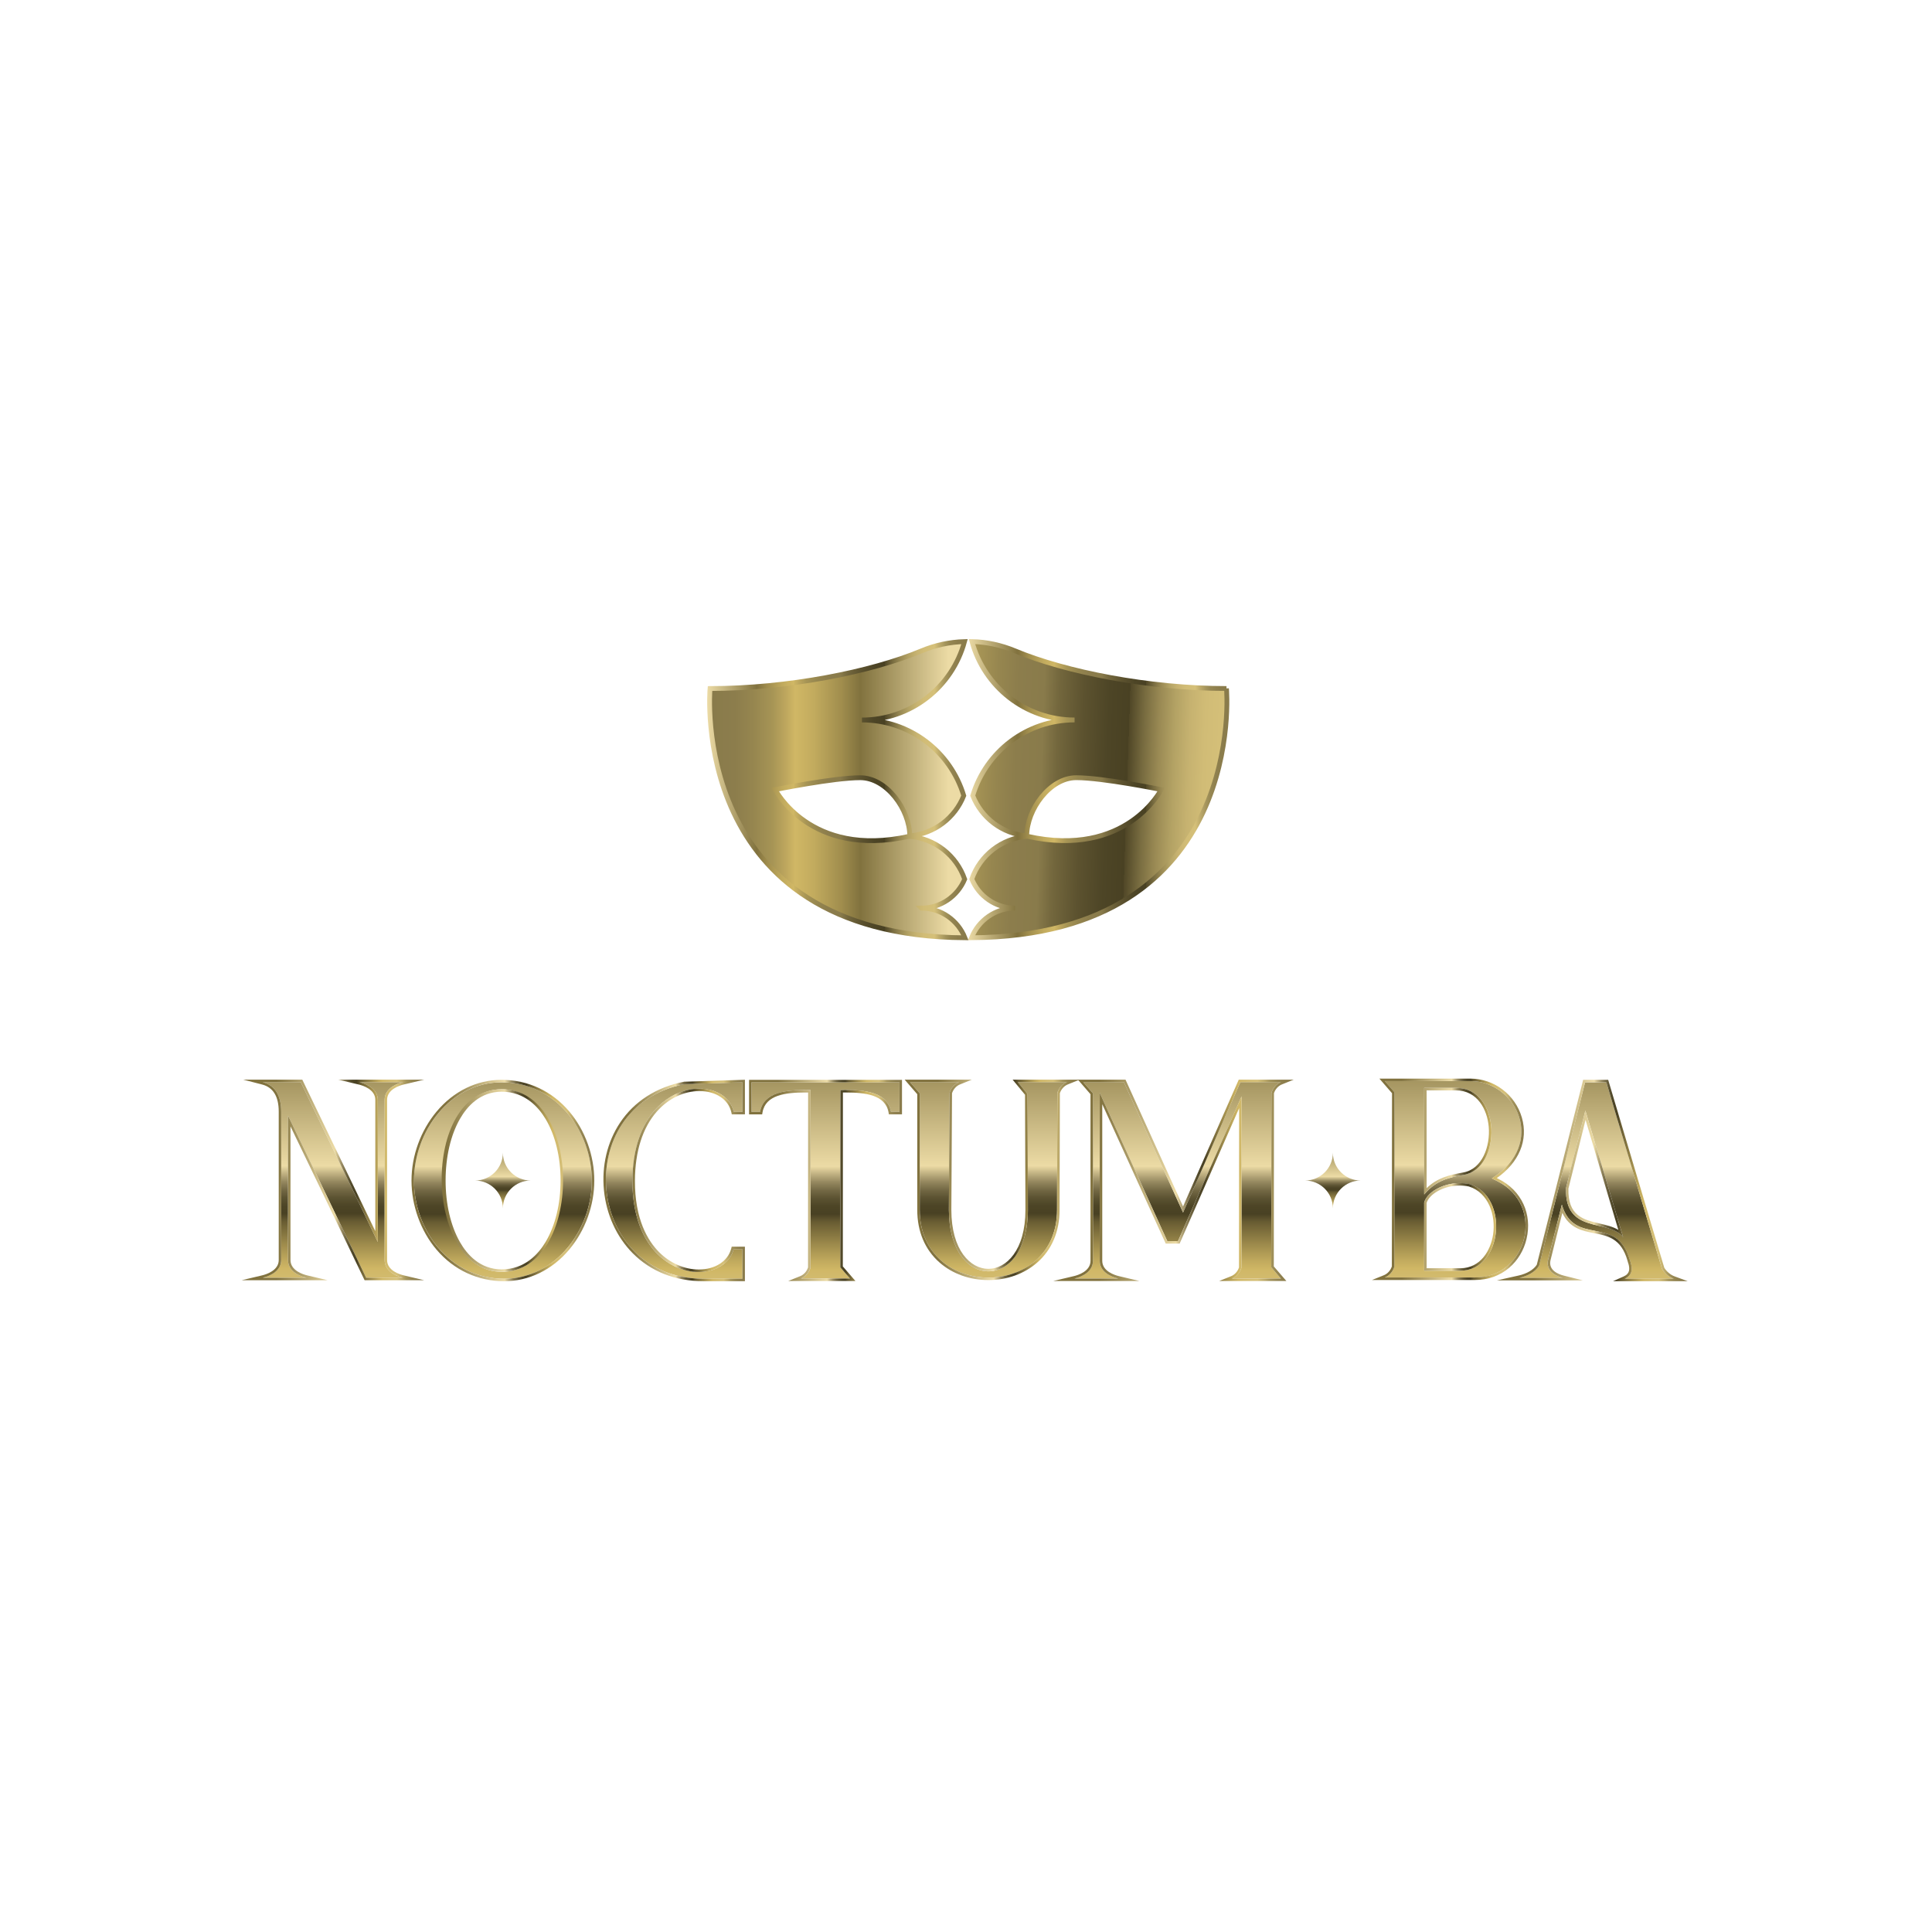 <?xml version="1.0" encoding="UTF-8"?><svg id="Capa_1" xmlns="http://www.w3.org/2000/svg" xmlns:xlink="http://www.w3.org/1999/xlink" viewBox="0 0 1080 1080"><defs><style>.cls-1{fill:url(#Degradado_sin_nombre_8-15);}.cls-2{fill:url(#Degradado_sin_nombre_8-11);}.cls-3{fill:url(#Degradado_sin_nombre_8-6);}.cls-4{fill:url(#Degradado_sin_nombre_8-14);}.cls-5{fill:url(#Degradado_sin_nombre_8-8);}.cls-6{fill:url(#Degradado_sin_nombre_8-7);}.cls-7{fill:url(#Degradado_sin_nombre_8-12);}.cls-8{fill:url(#Degradado_sin_nombre_8-10);}.cls-9{fill:url(#Degradado_sin_nombre_8-17);}.cls-10{fill:url(#Degradado_sin_nombre_8-13);}.cls-11{fill:url(#Degradado_sin_nombre_8-4);}.cls-12{fill:url(#Degradado_sin_nombre_8-18);}.cls-13{fill:url(#Degradado_sin_nombre_8-3);}.cls-14{fill:url(#Degradado_sin_nombre_8-5);}.cls-15{fill:url(#Degradado_sin_nombre_8-9);}.cls-16{fill:url(#Degradado_sin_nombre_185-2);stroke:url(#Degradado_sin_nombre_10-2);}.cls-16,.cls-17{stroke-miterlimit:10;stroke-width:2.69px;}.cls-18{fill:url(#Degradado_sin_nombre_8-2);}.cls-19{fill:url(#Degradado_sin_nombre_8);}.cls-17{fill:url(#Degradado_sin_nombre_185);stroke:url(#Degradado_sin_nombre_10);}.cls-20{fill:url(#Degradado_sin_nombre_8-16);}</style><linearGradient id="Degradado_sin_nombre_185" x1="720.54" y1="447.39" x2="437.11" y2="437.84" gradientUnits="userSpaceOnUse"><stop offset="0" stop-color="#897b4b"/><stop offset=".04" stop-color="#8c7d4c"/><stop offset=".07" stop-color="#958652"/><stop offset=".09" stop-color="#a5955c"/><stop offset=".11" stop-color="#bca96a"/><stop offset=".13" stop-color="#d5c079"/><stop offset=".17" stop-color="#d1bc76"/><stop offset=".2" stop-color="#c6b270"/><stop offset=".23" stop-color="#b3a264"/><stop offset=".26" stop-color="#9a8a54"/><stop offset=".29" stop-color="#786c40"/><stop offset=".32" stop-color="#504727"/><stop offset=".32" stop-color="#494123"/><stop offset=".36" stop-color="#4d4526"/><stop offset=".41" stop-color="#5c522f"/><stop offset=".46" stop-color="#73673d"/><stop offset=".49" stop-color="#897b4b"/><stop offset=".54" stop-color="#8c7d4c"/><stop offset=".58" stop-color="#96864f"/><stop offset=".62" stop-color="#a69455"/><stop offset=".65" stop-color="#bea75e"/><stop offset=".67" stop-color="#d0b765"/><stop offset=".71" stop-color="#c2ab5e"/><stop offset=".77" stop-color="#a08d4d"/><stop offset=".81" stop-color="#81723e"/><stop offset="1" stop-color="#ecdba5"/></linearGradient><linearGradient id="Degradado_sin_nombre_10" x1="541.11" y1="441.4" x2="687.2" y2="441.4" gradientUnits="userSpaceOnUse"><stop offset="0" stop-color="#ecdba5"/><stop offset=".19" stop-color="#81723e"/><stop offset=".23" stop-color="#a08d4d"/><stop offset=".29" stop-color="#c2ab5e"/><stop offset=".33" stop-color="#d0b765"/><stop offset=".35" stop-color="#bea75e"/><stop offset=".38" stop-color="#a69455"/><stop offset=".42" stop-color="#96864f"/><stop offset=".46" stop-color="#8c7d4c"/><stop offset=".51" stop-color="#897b4b"/><stop offset=".54" stop-color="#73673d"/><stop offset=".59" stop-color="#5c522f"/><stop offset=".64" stop-color="#4d4526"/><stop offset=".68" stop-color="#494123"/><stop offset=".68" stop-color="#504727"/><stop offset=".71" stop-color="#786c40"/><stop offset=".74" stop-color="#9a8a54"/><stop offset=".77" stop-color="#b3a264"/><stop offset=".8" stop-color="#c6b270"/><stop offset=".83" stop-color="#d1bc76"/><stop offset=".87" stop-color="#d5c079"/><stop offset=".89" stop-color="#bca96a"/><stop offset=".91" stop-color="#a5955c"/><stop offset=".93" stop-color="#958652"/><stop offset=".96" stop-color="#8c7d4c"/><stop offset="1" stop-color="#897b4b"/></linearGradient><linearGradient id="Degradado_sin_nombre_185-2" x1="270.53" y1="441.42" x2="530.28" y2="441.42" xlink:href="#Degradado_sin_nombre_185"/><linearGradient id="Degradado_sin_nombre_10-2" x1="395.31" y1="441.4" x2="541.37" y2="441.4" xlink:href="#Degradado_sin_nombre_10"/><linearGradient id="Degradado_sin_nombre_8" x1="186.1" y1="538.91" x2="186.1" y2="760.2" gradientUnits="userSpaceOnUse"><stop offset=".19" stop-color="#81723e"/><stop offset=".51" stop-color="#ecdba5"/><stop offset=".53" stop-color="#bfb081"/><stop offset=".55" stop-color="#95885f"/><stop offset=".57" stop-color="#746945"/><stop offset=".59" stop-color="#5c5332"/><stop offset=".61" stop-color="#4d4526"/><stop offset=".63" stop-color="#494123"/><stop offset=".65" stop-color="#685c32"/><stop offset=".71" stop-color="#a08d4d"/><stop offset=".75" stop-color="#c2ab5e"/><stop offset=".77" stop-color="#d0b765"/><stop offset=".78" stop-color="#d1b96a"/><stop offset=".82" stop-color="#d4be75"/><stop offset=".85" stop-color="#d5c079"/><stop offset=".88" stop-color="#bca96a"/><stop offset=".9" stop-color="#a5955c"/><stop offset=".93" stop-color="#958652"/><stop offset=".96" stop-color="#8c7d4c"/><stop offset="1" stop-color="#897b4b"/></linearGradient><linearGradient id="Degradado_sin_nombre_8-2" x1="135.03" y1="659.6" x2="237.17" y2="659.6" xlink:href="#Degradado_sin_nombre_8"/><linearGradient id="Degradado_sin_nombre_8-3" x1="281.12" y1="625.63" x2="281.12" y2="688.52" xlink:href="#Degradado_sin_nombre_8"/><linearGradient id="Degradado_sin_nombre_8-4" x1="745.1" y1="625.63" x2="745.1" y2="688.52" xlink:href="#Degradado_sin_nombre_8"/><linearGradient id="Degradado_sin_nombre_8-5" x1="281.12" y1="538.74" x2="281.12" y2="760.93" xlink:href="#Degradado_sin_nombre_8"/><linearGradient id="Degradado_sin_nombre_8-6" x1="230.03" y1="659.92" x2="332.22" y2="659.92" xlink:href="#Degradado_sin_nombre_8"/><linearGradient id="Degradado_sin_nombre_8-7" x1="376.86" y1="538.75" x2="376.86" y2="760.92" xlink:href="#Degradado_sin_nombre_8"/><linearGradient id="Degradado_sin_nombre_8-8" x1="337.31" y1="659.89" x2="416.41" y2="659.89" xlink:href="#Degradado_sin_nombre_8"/><linearGradient id="Degradado_sin_nombre_8-9" x1="461.46" y1="538.82" x2="461.46" y2="760.76" xlink:href="#Degradado_sin_nombre_8"/><linearGradient id="Degradado_sin_nombre_8-10" x1="418.72" y1="659.86" x2="504.21" y2="659.86" xlink:href="#Degradado_sin_nombre_8"/><linearGradient id="Degradado_sin_nombre_8-11" x1="552.55" y1="538.96" x2="552.55" y2="760.08" xlink:href="#Degradado_sin_nombre_8"/><linearGradient id="Degradado_sin_nombre_8-12" x1="505.7" y1="659.55" x2="603.52" y2="659.55" xlink:href="#Degradado_sin_nombre_8"/><linearGradient id="Degradado_sin_nombre_8-13" x1="658.35" y1="538.65" x2="658.35" y2="760.82" xlink:href="#Degradado_sin_nombre_8"/><linearGradient id="Degradado_sin_nombre_8-14" x1="588.8" y1="659.81" x2="723.21" y2="659.81" xlink:href="#Degradado_sin_nombre_8"/><linearGradient id="Degradado_sin_nombre_8-15" x1="813.47" y1="538.07" x2="813.47" y2="760.23" xlink:href="#Degradado_sin_nombre_8"/><linearGradient id="Degradado_sin_nombre_8-16" x1="766.98" y1="659.23" x2="854.22" y2="659.23" xlink:href="#Degradado_sin_nombre_8"/><linearGradient id="Degradado_sin_nombre_8-17" x1="892.45" y1="538.74" x2="892.45" y2="760.93" xlink:href="#Degradado_sin_nombre_8"/><linearGradient id="Degradado_sin_nombre_8-18" x1="836.71" y1="659.92" x2="943.4" y2="659.92" xlink:href="#Degradado_sin_nombre_8"/></defs><path class="cls-17" d="M685.61,384.88c-43.4,0-89.97-9.27-118.15-21.03-7.73-3.24-15.91-4.99-24.12-5.22,6.84,25.26,29.92,43.83,57.36,43.83-26.88,0-49.58,17.84-56.93,42.31,4.86,12.34,16.42,21.31,30.18,22.47.1-14.75,12.97-32.51,27.69-32.51s47.48,6.64,47.48,6.64c0,0-19.38,38.46-74.77,26.12-14.47,1.09-26.53,10.74-31.11,23.92,3.93,9.53,13.3,16.22,24.22,16.22-11.05,0-20.52,6.87-24.37,16.57,155.01-1.06,142.52-139.33,142.52-139.33Z"/><path class="cls-16" d="M515.02,507.64c10.92,0,20.29-6.69,24.25-16.16-4.56-13.2-16.62-22.88-31.11-23.97-55.39,12.34-74.79-26.12-74.79-26.12,0,0,32.74-6.64,47.51-6.64s27.59,17.76,27.69,32.51c13.76-1.17,25.31-10.13,30.18-22.47-7.35-24.48-30.05-42.31-56.93-42.31,27.44,0,50.52-18.57,57.36-43.83-8.23.23-16.42,1.98-24.15,5.22-28.15,11.76-74.72,21.03-118.12,21.03,0,0-12.49,138.26,142.5,139.33-3.83-9.7-13.3-16.57-24.37-16.57Z"/><path class="cls-19" d="M146.86,714.28c5.11-1.21,10.32-4.34,10.32-9.89v-83.01c0-8.26-2.96-14.56-10.32-16.46h21.28l43.06,89.37v-79.47c0-5.55-5.21-8.68-10.32-9.89h24.45c-5.11,1.21-10.32,4.34-10.32,9.89v89.57c0,5.55,5.22,8.68,10.33,9.89h-20.64l-43.69-90.67v80.78c0,5.55,5.21,8.68,10.33,9.89h-24.47Z"/><path class="cls-18" d="M168.14,604.92l43.06,89.37v-79.47c0-5.55-5.21-8.68-10.32-9.89h24.45c-5.11,1.21-10.32,4.34-10.32,9.89v89.57c0,5.55,5.22,8.68,10.33,9.89h-20.64l-43.69-90.67v80.78c0,5.55,5.21,8.68,10.33,9.89h-24.47c5.11-1.21,10.32-4.34,10.32-9.89v-83.01c0-8.26-2.96-14.56-10.32-16.46h21.28M169.01,603.53h-33.05l10.56,2.72c6.16,1.59,9.29,6.67,9.29,15.12v83.01c0,5.89-7.09,8.03-9.26,8.55l-11.51,2.73h48.15l-11.53-2.73c-2.17-.51-9.27-2.65-9.27-8.54v-74.73l41.06,85.22.38.78h33.34l-11.51-2.73c-2.17-.52-9.27-2.65-9.27-8.55v-89.57c0-5.89,7.08-8.03,9.25-8.55l11.51-2.73h-48.12l11.51,2.73c2.17.51,9.26,2.65,9.26,8.55v73.42l-40.43-83.91-.38-.78h0Z"/><path class="cls-13" d="M296.68,659.92c-8.59,0-15.56,6.96-15.56,15.55,0-8.59-6.96-15.55-15.55-15.55,8.57,0,15.55-6.96,15.55-15.53.01,8.58,6.98,15.53,15.56,15.53Z"/><path class="cls-11" d="M760.65,659.92c-8.59,0-15.56,6.96-15.56,15.55,0-8.59-6.96-15.55-15.55-15.55,8.57,0,15.55-6.96,15.55-15.53.01,8.58,6.98,15.53,15.56,15.53Z"/><path class="cls-14" d="M280.44,605.02c-28.92,0-49.03,27.76-49.03,54.96s19.61,54.84,50.4,54.84c28.88,0,49.03-27.58,49.03-54.84s-19.56-54.96-50.4-54.96ZM280.44,710.96c-43.61-.01-43.69-102.07,0-102.07s45.71,102.07,0,102.07Z"/><path class="cls-3" d="M280.44,605.02c30.84,0,50.4,27.66,50.4,54.96s-20.15,54.84-49.03,54.84c-30.79,0-50.4-27.47-50.4-54.84s20.11-54.96,49.03-54.96M280.44,710.96c45.71,0,45.79-102.07,0-102.07s-43.61,102.06,0,102.07M280.44,603.63c-13.91,0-26.84,6.31-36.42,17.78-8.89,10.64-13.99,24.7-13.99,38.57s5.1,28.13,13.98,38.58c9.68,11.38,23.1,17.64,37.8,17.64,13.9,0,26.83-6.28,36.4-17.69,8.9-10.61,14.01-24.65,14.01-38.53s-5.09-28.13-13.96-38.61c-9.68-11.44-23.11-17.73-37.82-17.73h0ZM280.44,709.58c-12.11,0-19.38-8.31-23.35-15.28-5.16-9.06-8.01-21.29-8-34.43,0-13.12,2.84-25.33,8-34.37,3.97-6.95,11.24-15.23,23.35-15.23,12.75,0,20.39,8.3,24.55,15.26,5.4,9.04,8.38,21.24,8.38,34.36s-2.98,25.35-8.39,34.4c-4.17,6.97-11.81,15.29-24.54,15.29h0Z"/><path class="cls-6" d="M410.16,621.55c-5.03-22.5-56.36-19.39-56.62,38.36-.26,57.22,50.69,60.69,56.55,38.38h4.94v16.52h-21.87c-65.71,0-75.22-95.99-10.59-108.76l32.46-1.03v16.53h-4.87Z"/><path class="cls-5" d="M415.03,605.02v16.53h-4.87c-1.83-8.19-9.8-12.99-19.21-12.99-16.43,0-37.24,14.63-37.41,51.35-.17,36.52,20.53,51.15,37.05,51.15,9.36,0,17.38-4.69,19.5-12.76h4.94v16.52h-21.87c-65.71,0-75.22-95.99-10.59-108.76l32.46-1.03M416.41,603.59l-1.43.05-32.46,1.03h-.11s-.11.03-.11.03c-15.42,3.05-27.77,10.99-35.73,22.96-7.11,10.7-10.29,24.08-8.96,37.68,1.33,13.6,7.05,26.12,16.1,35.24,10.13,10.21,23.77,15.61,39.45,15.61h23.25v-19.29h-7.39l-.27,1.03c-1.87,7.13-9,11.73-18.16,11.73-7.94,0-16.01-3.54-22.15-9.71-6.22-6.25-13.61-18.27-13.51-40.05.07-16.21,4.31-29.53,12.26-38.54,6.41-7.27,15.08-11.44,23.77-11.44,9.23,0,16.24,4.68,17.86,11.91l.24,1.08h7.36v-19.34h0Z"/><path class="cls-15" d="M502.82,621.54h-4.79c-2.19-12.53-18.16-12.28-28.23-12.19l-.05,99.09,5.41,6.26h-27.4c2.55-1.03,4.5-3.31,5.32-5.99l.04-99.36c-10.08-.09-26.04-.35-28.23,12.19h-4.79v-16.52h82.72v16.52Z"/><path class="cls-8" d="M502.82,605.02v16.52h-4.79c-1.98-11.33-15.23-12.21-25.2-12.21-1.05,0-2.07,0-3.04.02l-.05,99.09,5.41,6.26h-27.4c2.55-1.03,4.5-3.31,5.32-5.99l.04-99.36c-.99,0-2.04-.02-3.12-.02-9.96,0-23.14.9-25.11,12.21h-4.79v-16.52h82.72M504.21,603.64h-85.48v19.29h7.33l.2-1.15c1.7-9.75,12.96-11.06,23.75-11.06.59,0,1.17,0,1.74,0l-.04,97.77c-.75,2.27-2.41,4.1-4.46,4.92l-6.63,2.67h37.57l-1.98-2.29-5.07-5.87.05-97.21c.54,0,1.09,0,1.65,0,10.83,0,22.13,1.31,23.84,11.06l.2,1.15h7.34v-19.28h0Z"/><path class="cls-2" d="M591.07,610.9l-.17,65.42c0,50.49-76.76,50.49-76.76,0v-65.15l-5.41-6.25h27.4c-2.55,1.03-4.5,3.31-5.32,5.99l-.38,65.42c0,45.81,44.17,45.81,44.17,0,0-21.61-.22-43.22-.22-64.83l-5.4-6.58h27.4c-2.55,1.03-4.49,3.31-5.31,5.98Z"/><path class="cls-7" d="M596.38,604.92c-2.55,1.03-4.49,3.31-5.31,5.98l-.17,65.42c0,25.25-19.19,37.87-38.38,37.87s-38.38-12.62-38.38-37.87v-65.15l-5.41-6.25h27.4c-2.55,1.03-4.5,3.31-5.32,5.99l-.38,65.42c0,22.9,11.04,34.36,22.09,34.36s22.09-11.45,22.09-34.36c0-21.61-.22-43.22-.22-64.83l-5.4-6.58h27.4M603.52,603.53h-37.46l1.86,2.26,5.09,6.2c0,10.65.06,21.46.11,31.92.05,10.62.11,21.61.11,32.41,0,22.66-10.73,32.97-20.71,32.97s-20.7-10.32-20.7-32.97l.38-65.2c.75-2.27,2.41-4.1,4.46-4.92l6.62-2.67h-37.57l1.98,2.29,5.07,5.86v64.64c0,12.11,4.31,22.29,12.47,29.44,7.21,6.33,16.91,9.81,27.3,9.81s20.09-3.48,27.3-9.81c8.16-7.15,12.47-17.33,12.47-29.44l.17-65.2c.75-2.26,2.4-4.09,4.44-4.92l6.62-2.67h0Z"/><path class="cls-10" d="M661.34,677.8l32.03-72.89h22.69c-2.55,1.03-4.5,3.31-5.32,5.99l-.09,97.55,5.4,6.26h-27.4c2.55-1.03,4.5-3.31,5.32-5.99l.09-95.84-35.55,80.91h-5.99l-37.75-82.91v93.94c0,5.55,5.22,8.68,10.33,9.89h-24.46c5.12-1.21,10.33-4.34,10.33-9.89v-93.65l-5.4-6.25h22.7l33.07,72.89Z"/><path class="cls-4" d="M716.06,604.92c-2.55,1.03-4.5,3.31-5.32,5.99l-.09,97.55,5.4,6.26h-27.4c2.55-1.03,4.5-3.31,5.32-5.99l.09-95.84-35.55,80.91h-5.99l-37.75-82.91v93.94c0,5.55,5.22,8.68,10.33,9.89h-24.46c5.12-1.21,10.33-4.34,10.33-9.89v-93.65l-5.4-6.25h22.7l33.07,72.89,32.03-72.89h22.69M723.21,603.53h-30.74l-.36.83-30.78,70.05-31.79-70.07-.37-.81h-26.62l1.98,2.29,5.07,5.86v93.13c0,5.89-7.09,8.03-9.27,8.54l-11.53,2.73h48.14l-11.51-2.73c-2.17-.52-9.26-2.65-9.26-8.55v-87.56l35.11,77.11.37.81h7.78l.36-.83,32.9-74.86-.08,89.03c-.75,2.27-2.4,4.1-4.45,4.92l-6.63,2.67h37.57l-1.97-2.29-5.07-5.87.09-96.82c.75-2.27,2.41-4.1,4.46-4.92l6.62-2.67h0Z"/><path class="cls-1" d="M837.15,660.33l-3.21-1.6c30.79-19.34,13.73-54.38-11.98-54.38h-47.84l5.41,6.25-.1,97.55c-.82,2.68-2.77,4.97-5.31,5.99h50.37c29.72.01,39.38-40.39,12.66-53.8ZM796.12,608.14h17.68c25.73,0,25.82,44.85,4.47,48.62-8.16,1.44-15.59,3.06-22.14,10.95v-59.57ZM816.31,710.32h-20.19v-38.1c1.74-6.5,13.36-12.81,25.35-10.3,22.38,6.92,18.67,48.41-5.16,48.41Z"/><path class="cls-20" d="M821.97,604.34c25.71,0,42.76,35.05,11.98,54.38l3.21,1.6c26.72,13.41,17.07,53.8-12.64,53.8h-50.39c2.54-1.02,4.49-3.31,5.31-5.99l.1-97.55-5.41-6.25h47.84M796.12,667.71c6.56-7.9,13.98-9.52,22.14-10.95,21.35-3.76,21.26-48.62-4.47-48.62h-17.68v59.57M796.12,710.32h20.19c23.83,0,27.54-41.49,5.16-48.41-1.84-.38-3.67-.56-5.46-.56-9.86,0-18.41,5.36-19.89,10.87v38.1M821.97,602.96h-50.87l1.98,2.29,5.07,5.86-.1,96.82c-.75,2.27-2.4,4.1-4.44,4.92l-6.63,2.67h57.52c7.32,0,13.95-2.37,19.18-6.85,4.73-4.05,8.17-9.76,9.66-16.08,3.3-13.94-2.81-27.09-15.56-33.5l-1.07-.54c12.43-8.69,17.67-21.17,14.04-33.77-3.7-12.85-15.53-21.83-28.78-21.83h0ZM797.5,609.53h16.29c12.29,0,17.6,10.94,18.42,20.31.96,11.01-3.68,23.71-14.19,25.56-7.86,1.39-14.51,2.98-20.52,8.78v-54.66h0ZM797.5,672.41c1.41-4.7,9.1-9.67,18.5-9.67,1.73,0,3.45.17,5.12.52,11.02,3.45,15.15,16.14,13.52,26.92-1.31,8.66-6.89,18.77-18.33,18.77h-18.81v-36.53h0Z"/><path class="cls-9" d="M908.2,714.82h27.44c-2.74-1.01-5.26-3.21-6.6-5.6l-31.11-104.2h-11.87l-25.71,102.54c-2.16,3.6-6.71,5.84-11.11,6.82h24.44c-4.95-1.24-9.72-4.52-8.26-10.37l7.65-30.62c7.03,23.87,30.59,5.12,38.01,30.91h.03c.83,2.79,2.79,7.98-2.92,10.52ZM875.4,664.17l10.83-43.37,21.11,70.8c-8.19-10.54-32.72-1.3-31.94-27.43Z"/><path class="cls-12" d="M897.94,605.02l31.11,104.2c1.34,2.39,3.86,4.59,6.6,5.6h-27.44c5.71-2.54,3.75-7.73,2.92-10.54h-.03c-7.41-25.78-30.98-7.03-38.01-30.9l-7.65,30.62c-1.47,5.85,3.31,9.13,8.26,10.37h-24.44c4.4-.98,8.95-3.22,11.11-6.82l25.71-102.54h11.87M907.33,691.6l-21.11-70.8-10.83,43.37c-.79,26.13,23.75,16.89,31.94,27.43M898.97,603.63h-13.98l-.26,1.05-25.66,102.33c-1.74,2.74-5.5,4.98-10.12,6.01l-12.24,2.73h48.16l-10.84-2.72c-2.67-.67-8.71-2.86-7.25-8.7l6.58-26.33c4.11,8.66,11.09,10.04,17.87,11.37,7.71,1.52,15,2.95,18.54,15.29l.45,1.58.04-.02c.84,3.09.94,5.73-2.61,7.32l-5.94,2.65h41.7l-7.28-2.68c-2.31-.85-4.57-2.75-5.8-4.85l-31.06-104.05-.29-.99h0ZM876.77,664.36l9.57-38.33,18.32,61.47c-3.05-1.81-6.78-2.69-10.44-3.55-9.19-2.17-17.86-4.23-17.46-19.59h0Z"/></svg>